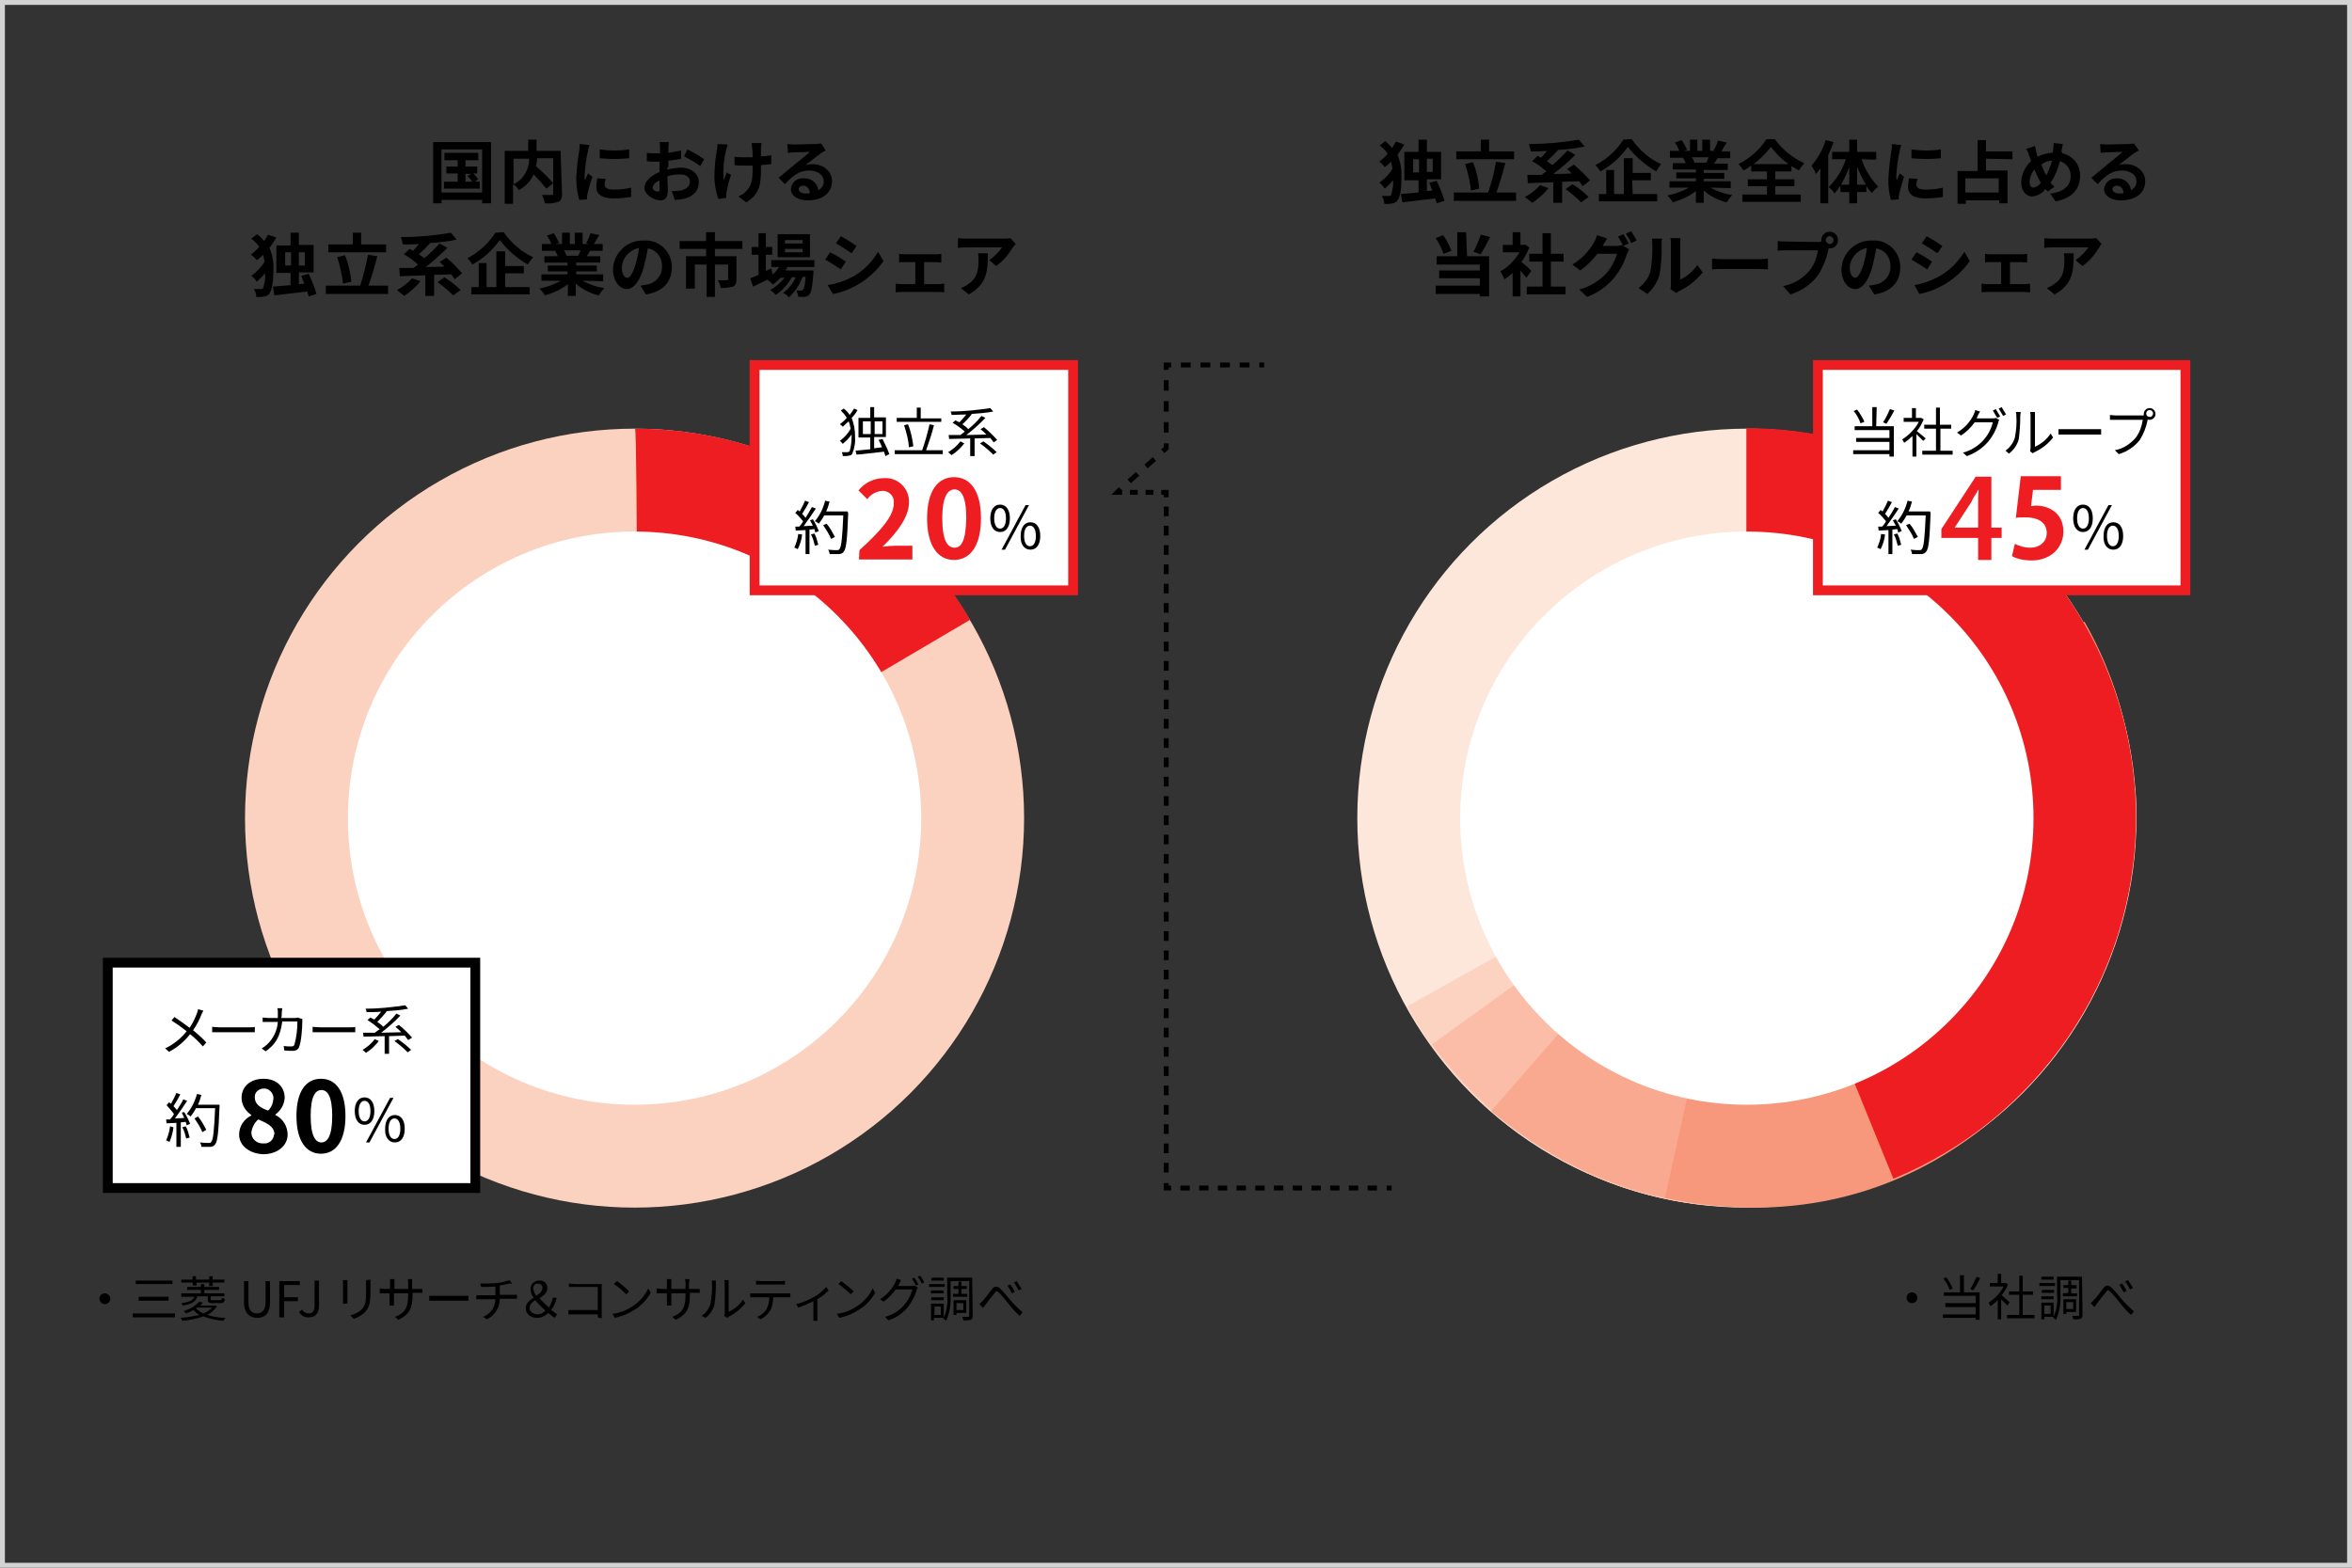 <?xml version="1.0" encoding="utf-8"?>
<!-- Generator: Adobe Illustrator 26.0.3, SVG Export Plug-In . SVG Version: 6.00 Build 0)  -->
<svg version="1.1" id="レイヤー_1" xmlns="http://www.w3.org/2000/svg" xmlns:xlink="http://www.w3.org/1999/xlink" x="0px"
	 y="0px" width="480px" height="320px" viewBox="0 0 480 320" style="enable-background:new 0 0 480 320;" xml:space="preserve">
<rect x="0" y="0" width="480" height="320" fill="#333333" stroke="none"/>
<style type="text/css">
	.st0{fill:#D3D3D3;}
	.st1{fill:#FDE7DB;}
	.st2{fill:#FBD2BF;}
	.st3{fill:#ED1D21;}
	.st4{fill:#FFFFFF;}
	.st5{fill:#FFFFFF;stroke:#ED1D21;stroke-width:2;stroke-miterlimit:10;}
	.st6{fill:#FFFFFF;stroke:#000000;stroke-width:2;stroke-miterlimit:10;}
	.st7{fill:#FCD3C1;}
	.st8{fill:#FBBDA7;}
	.st9{fill:#F7A88E;}
	.st10{fill:#F8A98F;}
	.st11{fill:#F7977B;}
	.st12{fill:none;stroke:#000000;stroke-miterlimit:10;}
	.st13{fill:none;stroke:#000000;stroke-miterlimit:10;stroke-dasharray:2,2;}
	.st14{fill:none;stroke:#000000;stroke-miterlimit:10;stroke-dasharray:2.14,2.14;}
	.st15{fill:none;stroke:#000000;stroke-miterlimit:10;stroke-dasharray:2.29,2.29;}
	.st16{fill:none;stroke:#000000;stroke-miterlimit:10;stroke-dasharray:1.6,1.6;}
	.st17{fill:none;stroke:#000000;stroke-miterlimit:10;stroke-dasharray:1.97,1.97;}
	.st18{fill:none;stroke:#000000;stroke-miterlimit:10;stroke-dasharray:1.91,1.91;}
</style>
<path class="st0" d="M479,1v318H1V1H479 M480,0H0v320h480V0z"/>
<circle class="st1" cx="356.5" cy="167" r="79.5"/>
<circle class="st2" cx="129.5" cy="167" r="79.5"/>
<path class="st3" d="M198,126.5c-14.3-24.2-40.3-39-68.4-39c0.5,0,0.5,79,0.5,79L198,126.5z"/>
<circle class="st4" cx="129.5" cy="167" r="58.5"/>
<rect x="154" y="74.5" class="st5" width="65" height="46"/>
<path d="M175,83.7c-0.3,0.6-0.7,1.1-1.2,1.6c0.5,1.2,0.7,2.5,0.7,3.7c0.1,1.3-0.1,2.5-0.6,3.7c-0.2,0.2-0.4,0.3-0.6,0.3
	c-0.4,0.1-0.9,0.1-1.3,0.1c0-0.3-0.1-0.5-0.2-0.8c0.4,0,0.8,0,1.2,0c0.1,0,0.3-0.1,0.4-0.2c0.3-1,0.4-2.1,0.4-3.1v-0.3
	c-0.5,0.7-1.1,1.3-1.8,1.9c-0.2-0.2-0.3-0.4-0.6-0.6c0.9-0.7,1.7-1.5,2.2-2.5c-0.1-0.5-0.2-1-0.4-1.5c-0.4,0.4-0.8,0.7-1.2,1.1
	c-0.2-0.2-0.4-0.4-0.6-0.5c0.5-0.4,1-0.8,1.4-1.3c-0.3-0.6-0.8-1.1-1.2-1.5l0.6-0.4c0.5,0.4,0.9,0.8,1.2,1.3
	c0.3-0.4,0.6-0.8,0.9-1.3L175,83.7z M180.7,93.1c-0.1-0.3-0.2-0.6-0.3-0.9c-2,0.2-4.1,0.5-5.6,0.6l-0.2-0.8l3-0.3v-2.4h-2.4v-4h2.4
	v-2.2h0.8v2.1h2.4v4h-2.4v2.3l1.6-0.2c-0.2-0.5-0.4-1-0.7-1.5l0.8-0.2c0.5,1,1,2,1.4,3.1L180.7,93.1z M177.7,88.6V86h-1.6v2.6H177.7
	z M178.5,86v2.6h1.6V86H178.5z"/>
<path d="M192.4,91.9v0.8h-9.8v-0.8h5.6c0.6-1.7,1.1-3.5,1.5-5.3l0.9,0.2c-0.4,1.7-1,3.4-1.6,5.1L192.4,91.9L192.4,91.9z M192.1,86.1
	H183v-0.8h4.1v-2.1h0.8v2.2h4.2V86.1z M185.5,91.3c-0.1-1.5-0.5-3-1-4.5l0.8-0.2c0.6,1.4,0.9,3,1.1,4.5L185.5,91.3z"/>
<path d="M196.8,90.5c-0.7,0.9-1.6,1.8-2.6,2.4c-0.2-0.2-0.5-0.4-0.7-0.6c1-0.6,1.8-1.3,2.5-2.2L196.8,90.5z M202.8,90.3
	c-0.2-0.3-0.5-0.6-0.7-0.9l-3.2,0.1v3.6H198v-3.6l-4.3,0.1l-0.1-0.8h2.4c0.3-0.2,0.6-0.5,0.9-0.7c-0.8-0.7-1.6-1.3-2.5-1.8l0.6-0.5
	c0.2,0.1,0.5,0.3,0.8,0.4c0.5-0.5,1-1.1,1.4-1.6c-1,0-2.1,0.1-3,0.1c0-0.2-0.1-0.5-0.2-0.7c2.7,0,5.4-0.3,8.1-0.7l0.6,0.7
	c-1.5,0.3-3,0.4-4.5,0.5l0.1,0.1c-0.6,0.7-1.2,1.4-1.9,2c0.4,0.3,0.9,0.6,1.2,1c1-0.8,1.9-1.7,2.7-2.7l0.8,0.4
	c-1.2,1.3-2.5,2.4-3.9,3.5l4.1-0.1c-0.4-0.4-0.8-0.8-1.2-1.1l0.7-0.4c1,0.8,1.9,1.7,2.7,2.6L202.8,90.3z M200.7,90.1
	c1,0.7,1.9,1.4,2.7,2.2l-0.7,0.5c-0.8-0.8-1.7-1.6-2.7-2.3L200.7,90.1z"/>
<path d="M163.7,109.1c-0.1,1-0.4,2-0.9,3c-0.2-0.1-0.5-0.3-0.7-0.3c0.4-0.9,0.7-1.8,0.8-2.8L163.7,109.1z M165.9,106
	c0.5,0.8,0.9,1.6,1.2,2.4l-0.7,0.3c-0.1-0.2-0.1-0.5-0.2-0.7l-1,0.1v5h-0.8v-4.9l-2,0.1l-0.1-0.8h0.8c0.3-0.3,0.6-0.7,0.8-1.1
	c-0.5-0.6-1-1.2-1.6-1.7l0.5-0.6l0.4,0.3c0.4-0.7,0.8-1.5,1.1-2.2l0.8,0.3c-0.4,0.8-0.9,1.6-1.4,2.4c0.3,0.3,0.5,0.5,0.7,0.8
	c0.5-0.8,0.9-1.5,1.3-2.2l0.8,0.3c-0.8,1.2-1.6,2.4-2.5,3.6l1.9-0.1c-0.2-0.4-0.4-0.7-0.6-1.1L165.9,106z M166.2,108.9
	c0.4,0.7,0.6,1.5,0.8,2.3l-0.7,0.2c-0.2-0.8-0.4-1.6-0.8-2.3L166.2,108.9z M173.1,104.8c-0.2,5.4-0.4,7.2-0.9,7.8
	c-0.2,0.3-0.6,0.5-1,0.5c-0.6,0-1.2,0-1.9,0c0-0.3-0.1-0.6-0.3-0.9c0.8,0.1,1.5,0.1,1.8,0.1c0.2,0,0.4,0,0.5-0.2
	c0.4-0.4,0.6-2.2,0.8-6.9h-3.9c-0.3,0.6-0.7,1.2-1.1,1.7c-0.2-0.2-0.5-0.4-0.8-0.5c1-1.2,1.7-2.6,2.1-4.2l0.9,0.2
	c-0.2,0.7-0.4,1.4-0.7,2h4.4L173.1,104.8L173.1,104.8z M169.6,110c-0.4-1-1-1.9-1.6-2.8l0.7-0.3c0.7,0.8,1.2,1.8,1.7,2.7L169.6,110z
	"/>
<path class="st3" d="M175.4,112.3c4.4-4,7-7,7-9.5c0.2-1.3-0.7-2.4-2-2.6c-0.1,0-0.3,0-0.4,0c-1.2,0.1-2.3,0.7-3,1.7l-1.8-1.8
	c1.3-1.6,3.2-2.5,5.2-2.5c2.6-0.2,4.9,1.8,5.1,4.4c0,0.2,0,0.4,0,0.6c0,2.9-2.4,6.1-5.4,9c0.8-0.1,1.9-0.2,2.6-0.2h3.5v2.8h-10.9
	L175.4,112.3L175.4,112.3z"/>
<path class="st3" d="M189.2,105.8c0-5.6,2.2-8.4,5.5-8.4s5.5,2.8,5.5,8.4s-2.2,8.5-5.5,8.5S189.2,111.4,189.2,105.8z M197.2,105.8
	c0-4.6-1.1-5.9-2.4-5.9s-2.5,1.3-2.5,5.9s1.1,6,2.5,6S197.1,110.4,197.2,105.8L197.2,105.8z"/>
<path d="M202.1,105.8c0-1.8,0.8-2.8,2-2.8s2,1,2,2.8s-0.8,2.8-2,2.8S202.1,107.6,202.1,105.8z M205.3,105.8c0-1.4-0.5-2.1-1.2-2.1
	s-1.2,0.7-1.2,2.1s0.5,2.1,1.2,2.1S205.3,107.2,205.3,105.8z M209.3,103.1h0.7l-4.9,9.1h-0.7L209.3,103.1z M208.3,109.4
	c0-1.8,0.8-2.8,2-2.8s2,1,2,2.8s-0.8,2.8-2,2.8S208.2,111.2,208.3,109.4L208.3,109.4z M211.4,109.4c0-1.4-0.5-2.1-1.2-2.1
	s-1.2,0.7-1.2,2.1s0.5,2.1,1.2,2.1S211.4,110.8,211.4,109.4L211.4,109.4z"/>
<rect x="22" y="196.5" class="st6" width="75" height="46"/>
<path d="M41.5,206.3c-0.1,0.2-0.3,0.6-0.4,0.8c-0.4,1.1-1,2.2-1.7,3.2c1,0.8,1.9,1.6,2.7,2.5l-0.7,0.8c-0.8-0.9-1.7-1.8-2.6-2.5
	c-1.2,1.5-2.6,2.7-4.3,3.6l-0.8-0.7c1.7-0.8,3.2-2,4.4-3.5c-1-0.8-2-1.5-3.1-2.2l0.6-0.7c0.9,0.6,2.2,1.5,3.1,2.2
	c0.6-0.9,1.1-1.9,1.5-3c0.1-0.3,0.2-0.5,0.2-0.8L41.5,206.3z"/>
<path d="M43.3,209.6c0.3,0,0.9,0.1,1.5,0.1h6c0.5,0,1,0,1.2-0.1v1.1c-0.2,0-0.7,0-1.2,0h-6c-0.6,0-1.2,0-1.5,0V209.6z"/>
<path d="M61.7,208c0,0.2,0,0.4,0,0.5c0,1.1-0.2,4.3-0.7,5.3c-0.2,0.5-0.7,0.7-1.2,0.7c-0.6,0-1.2,0-1.8-0.1l-0.1-0.9
	c0.5,0.1,1.1,0.1,1.6,0.1c0.3,0,0.5-0.1,0.6-0.4c0.4-1.5,0.6-3.1,0.6-4.7h-3.1c-0.4,3.2-1.5,4.8-3.4,6.1l-0.8-0.6
	c0.4-0.2,0.8-0.5,1.1-0.8c1.3-1.2,2.1-2.9,2.2-4.6h-1.8c-0.4,0-0.9,0-1.3,0v-0.9c0.4,0,0.8,0.1,1.2,0.1h1.9c0-0.4,0-0.7,0-1.1
	c0-0.3,0-0.6-0.1-0.9h1c0,0.2-0.1,0.6-0.1,0.9s0,0.8-0.1,1.1H60c0.2,0,0.5,0,0.7-0.1L61.7,208z"/>
<path d="M63.8,209.6c0.3,0,0.9,0.1,1.5,0.1h6c0.6,0,0.9,0,1.2-0.1v1.1c-0.2,0-0.7,0-1.2,0h-6c-0.6,0-1.2,0-1.5,0L63.8,209.6z"/>
<path d="M77.3,212.5c-0.7,0.9-1.6,1.8-2.6,2.4c-0.2-0.2-0.5-0.4-0.7-0.6c1-0.6,1.8-1.3,2.5-2.2L77.3,212.5z M83.3,212.3
	c-0.2-0.3-0.5-0.6-0.7-0.9l-3.2,0.1v3.6h-0.9v-3.6l-4.3,0.1l-0.1-0.8h2.4c0.3-0.2,0.6-0.5,1-0.7c-0.8-0.7-1.6-1.3-2.5-1.9l0.6-0.5
	c0.2,0.1,0.5,0.3,0.8,0.4c0.5-0.5,1-1.1,1.4-1.6c-1,0.1-2.1,0.1-3,0.1c0-0.3-0.1-0.5-0.2-0.7c2.7,0,5.4-0.3,8.1-0.7l0.6,0.7
	c-1.5,0.3-3,0.4-4.5,0.5l0.1,0.1c-0.6,0.7-1.2,1.4-1.9,2.1c0.4,0.3,0.9,0.6,1.2,1c1-0.8,1.9-1.7,2.7-2.7l0.8,0.4
	c-1.2,1.3-2.5,2.4-3.9,3.5l4.1-0.1c-0.4-0.4-0.8-0.8-1.2-1.1l0.7-0.4c1,0.8,1.9,1.7,2.7,2.6L83.3,212.3z M81.2,212.1
	c1,0.7,1.9,1.4,2.7,2.2l-0.7,0.5c-0.8-0.8-1.7-1.6-2.7-2.3L81.2,212.1z"/>
<path d="M35.4,230.1c-0.1,1-0.4,2-0.8,3c-0.2-0.1-0.5-0.3-0.7-0.3c0.4-0.9,0.7-1.9,0.8-2.9L35.4,230.1z M37.6,227
	c0.5,0.8,0.9,1.6,1.2,2.4l-0.7,0.3c-0.1-0.2-0.1-0.5-0.2-0.7l-1,0.1v5H36v-4.9l-2,0.1l-0.1-0.8h0.8c0.3-0.3,0.6-0.7,0.8-1.1
	c-0.4-0.6-1-1.2-1.5-1.8l0.5-0.6l0.4,0.3c0.4-0.7,0.8-1.5,1.1-2.2l0.8,0.3c-0.4,0.8-0.9,1.6-1.4,2.4c0.3,0.3,0.5,0.5,0.7,0.8
	c0.5-0.8,1-1.5,1.3-2.2l0.8,0.3c-0.8,1.2-1.6,2.4-2.5,3.6l1.9-0.1c-0.2-0.4-0.3-0.7-0.5-1.1L37.6,227z M37.9,229.9
	c0.4,0.7,0.6,1.5,0.8,2.3l-0.7,0.2c-0.2-0.8-0.4-1.6-0.8-2.3L37.9,229.9z M44.8,225.8c-0.2,5.4-0.4,7.2-0.9,7.8
	c-0.2,0.3-0.6,0.5-1,0.5c-0.6,0-1.2,0-1.8,0c0-0.3-0.1-0.6-0.3-0.9c0.8,0.1,1.5,0.1,1.8,0.1c0.2,0,0.4,0,0.5-0.2
	c0.4-0.4,0.6-2.2,0.8-6.9H40c-0.3,0.6-0.7,1.2-1.1,1.7c-0.2-0.2-0.5-0.4-0.8-0.5c1-1.2,1.7-2.6,2.1-4.1l0.9,0.2
	c-0.2,0.7-0.4,1.4-0.7,2h4.4L44.8,225.8L44.8,225.8z M41.3,231.1c-0.4-1-1-1.9-1.6-2.8l0.7-0.4c0.7,0.8,1.2,1.8,1.7,2.7L41.3,231.1z
	"/>
<path d="M48.8,231.6c0-1.7,1-3.2,2.5-3.9v-0.1c-1.2-0.8-2-2.1-2-3.5c0-2.4,1.9-3.9,4.5-3.9s4.3,1.6,4.3,3.9
	c-0.1,1.4-0.8,2.6-1.9,3.4v0.1c1.5,0.7,2.5,2.3,2.5,4c0,2.2-2,4-5,4C51,235.5,48.8,233.9,48.8,231.6z M56,231.5c0-1.5-1.4-2.2-3.3-3
	c-0.8,0.7-1.3,1.7-1.4,2.7c0,1.3,1.1,2.2,2.3,2.2c0.1,0,0.1,0,0.2,0c1.1,0.1,2-0.7,2.1-1.7C56,231.6,56,231.5,56,231.5L56,231.5z
	 M55.8,224.3c0.1-1-0.7-2-1.7-2.1c-0.1,0-0.2,0-0.3,0c-0.9,0-1.8,0.7-1.8,1.6c0,0.1,0,0.1,0,0.2c0,1.4,1.1,2.1,2.7,2.7
	C55.4,226.1,55.7,225.2,55.8,224.3L55.8,224.3z"/>
<path d="M60.5,227.8c0-5.1,2-7.6,5-7.6s5,2.5,5,7.6s-2,7.7-5,7.7S60.5,232.9,60.5,227.8z M67.8,227.8c0-4.1-1-5.3-2.2-5.3
	s-2.2,1.2-2.2,5.3s1,5.4,2.2,5.4S67.8,231.9,67.8,227.8z"/>
<path d="M72.4,226.8c0-1.8,0.8-2.8,2-2.8s2,1,2,2.8s-0.8,2.8-2,2.8S72.4,228.6,72.4,226.8z M75.6,226.8c0-1.4-0.5-2.1-1.2-2.1
	s-1.2,0.7-1.2,2.1s0.5,2.1,1.2,2.1S75.6,228.2,75.6,226.8z M79.6,224.1h0.7l-4.9,9.1h-0.7L79.6,224.1z M78.6,230.4
	c0-1.8,0.8-2.8,2-2.8s2,1,2,2.8s-0.8,2.8-2,2.8S78.5,232.2,78.6,230.4L78.6,230.4z M81.7,230.4c0-1.4-0.5-2.1-1.2-2.1
	s-1.2,0.7-1.2,2.1s0.5,2.1,1.2,2.1S81.7,231.8,81.7,230.4L81.7,230.4z"/>
<path d="M100.2,29v12.5h-1.8v-0.7h-8.3v0.7h-1.7V29H100.2z M98.4,39.3v-8.8h-8.3v8.8H98.4z M97.9,37.1v1.4h-7.3v-1.4h2.8v-1.7h-2.3
	V34h2.3v-1.3h-2.7v-1.5h6.9v1.5H95V34h2.4v1.4h-0.8c0.4,0.4,0.7,0.8,1,1.2L96.9,37L97.9,37.1L97.9,37.1z M95,37.1h1.4
	c-0.3-0.4-0.6-0.8-1-1.2l0.8-0.4H95V37.1z"/>
<path d="M114.7,39.6c0,0.9-0.2,1.4-0.8,1.6c-0.9,0.3-1.8,0.4-2.7,0.3c-0.1-0.6-0.3-1.1-0.6-1.7c0.8,0,1.8,0,2,0s0.3-0.1,0.3-0.3
	v-7.2h-3.3c0,0.5-0.1,1.1-0.2,1.6c1.2,1.1,2.4,2.2,3.5,3.5l-1.4,1.1c-0.8-1-1.7-2-2.6-2.9c-0.6,1.4-1.7,2.5-3,3.2
	c-0.3-0.5-0.7-0.9-1.2-1.2v4H103V30.8h4.8v-2.3h1.7v2.3h4.9L114.7,39.6L114.7,39.6z M104.8,37.6c2-0.9,3.2-3,3.2-5.2h-3.2V37.6z"/>
<path d="M120.3,29.6c-0.1,0.3-0.3,1-0.3,1.2c-0.4,1.7-0.6,3.4-0.7,5.1c0,0.3,0,0.6,0.1,0.9c0.2-0.5,0.4-1,0.6-1.4l0.9,0.7
	c-0.4,1.1-0.7,2.2-1,3.4c0,0.2-0.1,0.4-0.1,0.6c0,0.2,0,0.4,0,0.6l-1.6,0.1c-0.4-1.5-0.6-3-0.6-4.5c0.1-1.8,0.3-3.7,0.6-5.5
	c0.1-0.4,0.1-0.9,0.1-1.4L120.3,29.6z M123.6,36.5c-0.1,0.4-0.2,0.8-0.2,1.2c0,0.6,0.5,1,1.9,1c1.2,0,2.3-0.1,3.5-0.4v1.9
	c-1.2,0.2-2.4,0.3-3.6,0.3c-2.4,0-3.5-0.9-3.5-2.3c0-0.6,0.1-1.2,0.2-1.8L123.6,36.5z M128.4,30.5v1.8c-2,0.2-4,0.2-6,0v-1.8
	C124.4,30.8,126.4,30.8,128.4,30.5L128.4,30.5z"/>
<path d="M136.1,34.6c0.9-0.2,1.8-0.3,2.7-0.4c2.1,0,3.8,1.1,3.8,3c0,1.6-0.9,2.9-3.1,3.4c-0.6,0.1-1.2,0.2-1.8,0.2l-0.6-1.8
	c0.6,0,1.1,0,1.7-0.1c1.1-0.2,2-0.8,2-1.8s-0.8-1.5-2-1.5c-0.9,0-1.8,0.1-2.6,0.4c0,1.1,0.1,2.2,0.1,2.7c0,1.7-0.6,2.2-1.5,2.2
	c-1.4,0-3.3-1.2-3.3-2.6c0-1.2,1.4-2.5,3.1-3.2c0-0.3,0-0.6,0-1V33h-0.7c-0.6,0-1.3,0-1.9-0.1v-1.7c0.6,0.1,1.3,0.1,1.9,0.1h0.8
	c0-0.5,0-0.9,0-1.1c0-0.4,0-0.8-0.1-1.2h1.9c0,0.2-0.1,0.9-0.1,1.2s0,0.6,0,1c0.9-0.1,1.7-0.3,2.6-0.5v1.7c-0.9,0.2-1.8,0.3-2.6,0.4
	c0,0.4,0,0.8,0,1.2L136.1,34.6L136.1,34.6z M134.6,38.5c0-0.3,0-1,0-1.7c-0.9,0.4-1.4,1-1.4,1.5s0.6,0.8,1,0.8S134.6,39,134.6,38.5z
	 M140.3,30.5c1.2,0.6,2.3,1.2,3.4,2l-0.8,1.4c-1-0.8-2.2-1.4-3.3-2L140.3,30.5z"/>
<path d="M148.5,29.5c-0.1,0.4-0.2,0.7-0.3,1.1c-0.5,2-0.7,4.1-0.5,6.2c0.2-0.4,0.4-1.1,0.6-1.6l0.9,0.5c-0.4,1.1-0.7,2.2-0.9,3.4
	c-0.1,0.2-0.1,0.4-0.1,0.7c0,0.1,0,0.4,0,0.6l-1.6,0.2c-0.5-1.5-0.8-3-0.8-4.5c0-1.9,0.2-3.7,0.5-5.5c0.1-0.4,0.1-0.8,0.1-1.2
	L148.5,29.5z M157.4,33.5c-0.6,0.1-1.3,0.1-2.1,0.2v0.6c0,3.3-0.2,5.3-3,7l-1.6-1.2c0.6-0.3,1.2-0.6,1.6-1.1
	c1.1-1.1,1.3-2.3,1.3-4.7v-0.5H152c-0.6,0-1.5,0-2.1-0.1V32c0.7,0.1,1.4,0.1,2.1,0.1h1.6c0-0.8,0-1.5-0.1-1.9c0-0.3-0.1-0.7-0.1-1h2
	c0,0.3-0.1,0.6-0.1,0.9s0,1,0,1.8c0.7,0,1.4-0.1,2.1-0.2V33.5z"/>
<path d="M168.5,30.7c-0.3,0.2-0.7,0.4-1,0.6c-0.7,0.5-2.2,1.7-3.1,2.4c0.4-0.1,0.9-0.2,1.3-0.2c2.4,0,4.1,1.5,4.1,3.5
	c0,2.2-1.7,3.9-5,3.9c-1.9,0-3.4-0.9-3.4-2.3c0.1-1.3,1.2-2.3,2.5-2.2c0,0,0,0,0.1,0c1.5-0.1,2.8,0.9,3,2.4c0.7-0.3,1.2-1.1,1.1-1.9
	c0-1.2-1.3-2.1-2.9-2.1c-2.1,0-3.5,1.1-5,2.8l-1.3-1.3c1-0.8,2.6-2.2,3.5-2.9s2.2-1.8,2.9-2.4c-0.7,0-2.6,0.1-3.4,0.1
	c-0.4,0-0.8,0.1-1.1,0.1l-0.1-1.8c0.4,0,0.9,0.1,1.3,0.1c0.7,0,3.7-0.1,4.5-0.1c0.4,0,0.7-0.1,1.1-0.1L168.5,30.7z M165.3,39.4
	c-0.1-0.9-0.6-1.5-1.4-1.5c-0.5,0-0.9,0.3-0.9,0.7c0,0.5,0.6,0.9,1.4,0.9C164.8,39.5,165.1,39.5,165.3,39.4z"/>
<path d="M56.4,48.5c-0.4,0.7-0.9,1.4-1.4,2.1c0.6,1.4,0.9,3,0.8,4.6c0,1.9-0.2,3.8-0.8,4.7c-0.2,0.3-0.5,0.5-0.9,0.6
	c-0.6,0.1-1.2,0.2-1.8,0.1c0-0.6-0.2-1.1-0.5-1.6c0.5,0,1,0,1.5,0c0.2,0,0.3-0.1,0.4-0.2c0.3-1,0.5-2,0.4-3
	c-0.5,0.6-1.1,1.2-1.7,1.7c-0.3-0.5-0.7-0.9-1.1-1.2c1.1-0.8,2-1.7,2.7-2.9c-0.1-0.5-0.2-0.9-0.3-1.4c-0.4,0.4-0.8,0.8-1.3,1.1
	c-0.3-0.4-0.7-0.8-1.2-1.1c0.6-0.5,1.2-1,1.7-1.6c-0.4-0.7-1-1.2-1.6-1.7l1.2-0.9c0.5,0.4,1,0.9,1.4,1.4c0.3-0.5,0.6-0.9,0.8-1.3
	L56.4,48.5z M63,60.5c-0.1-0.3-0.2-0.7-0.3-1L56,60.3l-0.3-1.8c1-0.1,2.2-0.2,3.6-0.3v-2.5h-2.9v-5.6h2.9v-2.6H61V50h3v5.6h-3V58
	l1.1-0.1c-0.2-0.5-0.4-1.1-0.6-1.6l1.5-0.4c0.6,1.3,1.2,2.7,1.6,4.1L63,60.5z M59.4,54.2v-2.7h-1.2v2.7H59.4z M61,51.5v2.7h1.2v-2.7
	H61z"/>
<path d="M79.2,58.3V60H66.5v-1.7h7c0.7-2.1,1.2-4.2,1.6-6.3l1.9,0.3c-0.5,2-1.1,4-1.8,6H79.2z M78.8,51.5H67v-1.6h5v-2.4h1.7v2.4
	h5.1L78.8,51.5z M70,57.9c-0.2-1.8-0.6-3.7-1.2-5.4l1.6-0.4c0.7,1.7,1.1,3.5,1.3,5.4L70,57.9z"/>
<path d="M85.8,57.4c-0.9,1.2-2.1,2.2-3.3,3c-0.5-0.4-1-0.8-1.5-1.2c1.2-0.6,2.2-1.4,3.1-2.4L85.8,57.4z M92.8,57
	c-0.2-0.3-0.5-0.7-0.7-1l-3.5,0.1v4.3h-1.8v-4.2c-2,0.1-3.8,0.1-5.2,0.2l-0.1-1.7h2.9c0.3-0.2,0.6-0.5,0.9-0.7
	c-0.9-0.8-1.8-1.5-2.9-2.1l1.2-1.1l0.7,0.4c0.4-0.4,0.8-0.9,1.2-1.4c-1.1,0.1-2.2,0.1-3.3,0.1c-0.1-0.5-0.2-1-0.4-1.5
	c3.4,0,6.8-0.3,10.2-0.9l1.2,1.4c-1.8,0.4-3.6,0.6-5.4,0.7l0,0c-0.7,0.8-1.5,1.6-2.3,2.3c0.4,0.3,0.8,0.6,1.1,0.8
	c1.1-0.9,2.1-1.9,3.1-3l1.6,0.9c-1.4,1.4-2.9,2.7-4.4,3.9c1.2,0,2.5,0,3.8-0.1c-0.3-0.3-0.7-0.7-1-0.9l1.4-0.9
	c1.2,1,2.3,2.1,3.2,3.2L92.8,57z M90.7,56.6c1.2,0.8,2.3,1.6,3.3,2.6l-1.5,1.1c-1-1-2.1-1.9-3.2-2.7L90.7,56.6z"/>
<path d="M102.8,47.4c1.5,2.2,3.6,4,6,5.1c-0.4,0.5-0.8,1-1.1,1.5c-2.2-1.3-4.2-3-5.7-5c-1.5,2.1-3.4,3.8-5.6,5
	c-0.3-0.5-0.6-0.9-1-1.3c2.3-1.2,4.3-3,5.7-5.2L102.8,47.4L102.8,47.4z M103.1,58.6h5v1.5H96.2v-1.5h1.5v-4.9h1.6v4.9h2v-7.3h1.8v3
	h3.8v1.5h-3.8V58.6L103.1,58.6z"/>
<path d="M118.9,57.3c1.4,0.8,2.9,1.3,4.4,1.5c-0.4,0.5-0.8,1-1.1,1.5c-1.7-0.4-3.3-1.2-4.7-2.4v2.5h-1.6V58c-1.4,1.1-3,1.8-4.7,2.3
	c-0.3-0.5-0.7-1-1.1-1.4c1.6-0.3,3.1-0.9,4.4-1.6h-4V56h5.3v-0.6h-4v-1.2h4v-0.6h-4.7v-1.3h2.7c-0.1-0.4-0.3-0.7-0.5-1.1h0.2h-2.9
	v-1.4h1.9c-0.2-0.6-0.5-1.2-0.9-1.7l1.4-0.5c0.4,0.6,0.8,1.3,1.1,2l-0.7,0.2h1.3v-2.3h1.6v2.3h1v-2.3h1.6v2.3h1.2l-0.5-0.2
	c0.4-0.6,0.7-1.3,0.9-2l1.8,0.4c-0.4,0.6-0.8,1.3-1.1,1.8h1.8v1.4h-2.6c-0.2,0.4-0.4,0.8-0.7,1.1h2.8v1.3h-4.9v0.6h4.2v1.2h-4.2V56
	h5.5v1.4L118.9,57.3L118.9,57.3z M115.1,51.1c0.2,0.3,0.4,0.7,0.5,1.1h-0.2h2.6c0.2-0.3,0.3-0.7,0.5-1.1H115.1z"/>
<path d="M130.7,58.3c0.5-0.1,0.9-0.1,1.3-0.2c1.8-0.3,3.2-1.9,3.1-3.7c0.1-1.8-1.1-3.4-2.9-3.7c-0.2,1.3-0.5,2.5-0.8,3.8
	c-0.8,2.8-2,4.5-3.5,4.5s-2.8-1.7-2.8-4c0.1-3.4,3-6.1,6.4-5.9c2.9-0.2,5.4,2.1,5.6,5c0,0.2,0,0.3,0,0.5c0,2.9-1.8,5-5.3,5.5
	L130.7,58.3z M129.7,54c0.3-1.1,0.6-2.2,0.7-3.4c-1.9,0.4-3.4,2-3.5,4c0,1.4,0.6,2.1,1.1,2.1C128.5,56.8,129.1,55.9,129.7,54z"/>
<path d="M145.9,50.8v1.5h4.4V57c0,0.8-0.2,1.3-0.7,1.5c-0.8,0.2-1.6,0.3-2.5,0.3c-0.1-0.6-0.3-1.1-0.6-1.6c0.7,0,1.5,0,1.8,0
	s0.3-0.1,0.3-0.2v-3h-2.7v6.6h-1.7V54h-2.4v4.9H140v-6.6h4.1v-1.5h-5.4v-1.6h5.4v-1.8h1.8v1.8h5.6v1.6L145.9,50.8L145.9,50.8z"/>
<path d="M160.7,54.5c-0.1,0.2-0.2,0.5-0.4,0.7h5.7c0,0,0,0.4,0,0.6c-0.2,2.7-0.4,3.8-0.8,4.3c-0.2,0.3-0.6,0.4-0.9,0.5
	c-0.5,0-0.9,0-1.4,0c0-0.5-0.2-0.9-0.4-1.3c0.4,0,0.8,0,1,0s0.3,0,0.4-0.2c0.2-0.2,0.4-0.9,0.5-2.6h-0.6c-0.6,1.6-1.5,3-2.8,4.2
	c-0.3-0.4-0.7-0.7-1.2-0.9c1.1-0.8,2-1.9,2.6-3.2h-0.8c-0.8,1.4-1.9,2.7-3.3,3.6c-0.3-0.4-0.7-0.7-1.1-1c1.1-0.6,2.1-1.5,2.9-2.5
	h-0.8c-0.5,0.5-1,1-1.6,1.4c-0.3-0.4-0.7-0.7-1.1-1l-2.9,1.4l-0.6-1.7c0.5-0.2,1.1-0.4,1.7-0.7V52h-1.4v-1.6h1.4v-2.8h1.5v2.8h1.3
	V52h-1.3v3.3l1.1-0.5l0.3,1.2c0.5-0.4,0.9-0.9,1.3-1.5h-1.6v-1.4h8.8v1.4H160.7L160.7,54.5z M165.3,52.5h-6.6v-4.7h6.6V52.5z
	 M163.8,49h-3.6v0.7h3.6V49z M163.8,50.8h-3.6v0.7h3.6V50.8z"/>
<path d="M172.6,53.4l-1,1.6c-1-0.7-2.1-1.4-3.2-2l1-1.5C170.5,52,171.6,52.7,172.6,53.4z M173.8,56.6c2.3-1.2,4.1-3,5.4-5.2l1.1,1.9
	c-1.5,2.1-3.4,3.8-5.6,5c-1.5,0.8-3,1.4-4.7,1.7l-1.1-1.8C170.7,57.9,172.3,57.4,173.8,56.6z M174.8,50.2l-1,1.5
	c-0.8-0.5-2.2-1.5-3.2-2l1-1.5C172.5,48.7,174.1,49.7,174.8,50.2L174.8,50.2z"/>
<path d="M191.6,58c0.4,0,0.8-0.1,1.1-0.1v1.8c-0.4-0.1-0.7-0.1-1.1-0.1h-7.7c-0.4,0-0.8,0-1.1,0.1v-1.8c0.4,0,0.8,0.1,1.1,0.1h2.9
	v-4.5h-2.2c-0.3,0-0.8,0-1.1,0.1v-1.8c0.4,0.1,0.7,0.1,1.1,0.1h6.4c0.4,0,0.7,0,1.1-0.1v1.8c-0.4,0-0.8-0.1-1.1-0.1h-2.4V58H191.6z"
	/>
<path d="M207.3,49.8c-0.2,0.2-0.4,0.5-0.6,0.7c-0.9,1.5-2,2.8-3.4,3.8l-1.4-1.2c1-0.7,1.9-1.6,2.6-2.6h-7.3c-0.6,0-1,0-1.7,0.1v-2
	c0.6,0.1,1.1,0.1,1.7,0.1h7.6c0.5,0,1,0,1.4-0.1L207.3,49.8z M201.6,51.7c0,3.5-0.1,6.3-3.9,8.4l-1.6-1.3c0.5-0.2,1-0.4,1.5-0.8
	c1.8-1.2,2.1-2.7,2.1-5c0-0.4,0-0.8-0.1-1.3H201.6L201.6,51.7z"/>
<path d="M286.6,29.5c-0.4,0.7-0.9,1.4-1.4,2.1c0.6,1.4,0.9,3,0.8,4.6c0,1.9-0.1,3.8-0.8,4.7c-0.2,0.3-0.5,0.5-0.9,0.6
	c-0.6,0.1-1.2,0.2-1.8,0.1c0-0.6-0.2-1.1-0.5-1.6c0.5,0,1,0,1.5,0c0.2,0,0.3-0.1,0.4-0.2c0.3-1,0.5-2,0.4-3
	c-0.5,0.6-1.1,1.2-1.7,1.7c-0.3-0.5-0.7-0.9-1.1-1.2c1.1-0.8,2-1.7,2.7-2.9c-0.1-0.5-0.2-0.9-0.3-1.4c-0.4,0.4-0.8,0.8-1.3,1.1
	c-0.3-0.4-0.7-0.8-1.1-1.1c0.6-0.5,1.2-1,1.7-1.6c-0.4-0.7-1-1.2-1.6-1.7l1.1-0.9c0.5,0.4,1,0.9,1.4,1.4c0.3-0.5,0.6-0.9,0.8-1.3
	L286.6,29.5z M293.2,41.5c-0.1-0.3-0.2-0.7-0.3-1l-6.7,0.8l-0.3-1.7c1-0.1,2.2-0.2,3.6-0.3v-2.5h-2.9V31h2.9v-2.5h1.7V31h2.9v5.6
	h-2.9V39l1.1-0.1c-0.2-0.5-0.4-1.1-0.6-1.6l1.5-0.4c0.6,1.3,1.2,2.7,1.6,4.1L293.2,41.5z M289.6,35.2v-2.7h-1.2v2.7H289.6z
	 M291.2,32.4v2.7h1.2v-2.7H291.2z"/>
<path d="M309.4,39.3V41h-12.7v-1.7h7c0.7-2.1,1.3-4.2,1.6-6.3l1.9,0.3c-0.5,2-1.1,4-1.8,6H309.4z M309,32.5h-11.8v-1.6h5v-2.4h1.7
	v2.4h5.1L309,32.5L309,32.5z M300.2,38.9c-0.2-1.8-0.6-3.7-1.2-5.4l1.6-0.4c0.7,1.7,1.1,3.5,1.3,5.4L300.2,38.9z"/>
<path d="M316,38.4c-0.9,1.2-2.1,2.2-3.3,3c-0.5-0.4-1-0.8-1.5-1.2c1.2-0.6,2.2-1.4,3.1-2.4L316,38.4z M323,38
	c-0.2-0.3-0.5-0.7-0.7-1l-3.5,0.1v4.3H317v-4.2c-2,0.1-3.8,0.1-5.2,0.2l-0.1-1.7h2.9c0.3-0.2,0.6-0.5,1-0.7
	c-0.9-0.8-1.8-1.5-2.9-2.1l1.1-1.1l0.7,0.4c0.4-0.4,0.8-0.9,1.2-1.4c-1.1,0.1-2.2,0.1-3.3,0.1c-0.1-0.5-0.2-1-0.4-1.5
	c3.4,0,6.8-0.3,10.2-0.9l1.2,1.4c-1.8,0.4-3.6,0.6-5.4,0.7l0,0c-0.7,0.8-1.5,1.6-2.3,2.3c0.4,0.3,0.8,0.6,1.1,0.8
	c1.1-0.9,2.1-1.9,3.1-3l1.6,0.9c-1.4,1.4-2.9,2.7-4.5,3.9c1.2,0,2.5,0,3.8-0.1c-0.4-0.3-0.7-0.7-1-0.9l1.4-0.9
	c1.2,1,2.3,2.1,3.3,3.2L323,38z M320.9,37.6c1.2,0.7,2.3,1.6,3.3,2.6l-1.5,1.1c-1-1-2.1-1.9-3.2-2.7L320.9,37.6z"/>
<path d="M333,28.4c1.5,2.2,3.6,4,6,5.1c-0.4,0.5-0.7,1-1,1.5c-2.2-1.3-4.2-3-5.8-5c-1.5,2.1-3.4,3.8-5.6,5c-0.3-0.5-0.6-0.9-1-1.3
	c2.3-1.2,4.3-3,5.7-5.2L333,28.4L333,28.4z M333.2,39.6h5v1.5h-11.9v-1.5h1.5v-4.9h1.6v4.9h2v-7.3h1.8v3h3.7v1.5h-3.8L333.2,39.6z"
	/>
<path d="M349.1,38.3c1.4,0.8,2.9,1.3,4.4,1.5c-0.4,0.5-0.8,1-1.1,1.5c-1.7-0.4-3.3-1.2-4.7-2.4v2.5h-1.6V39c-1.4,1.1-3,1.8-4.7,2.3
	c-0.3-0.5-0.7-1-1.1-1.4c1.6-0.3,3.1-0.9,4.4-1.6h-4V37h5.4v-0.6h-4v-1.2h4v-0.6h-4.7v-1.3h2.6c-0.1-0.4-0.3-0.7-0.5-1.1h0.2h-2.9
	v-1.4h1.9c-0.2-0.6-0.5-1.2-0.9-1.7l1.4-0.5c0.4,0.6,0.8,1.3,1.1,2l-0.7,0.2h1.3v-2.3h1.5v2.3h1v-2.3h1.6v2.3h1.2l-0.5-0.1
	c0.4-0.6,0.7-1.3,0.9-2l1.8,0.4c-0.4,0.6-0.8,1.3-1.1,1.8h1.8v1.4h-2.6c-0.2,0.4-0.5,0.8-0.7,1.1h2.8v1.3h-4.9v0.6h4.2v1.2h-4.2V37
	h5.5v1.4L349.1,38.3L349.1,38.3z M345.3,32.1c0.2,0.3,0.4,0.7,0.5,1.1h-0.2h2.6c0.2-0.3,0.3-0.7,0.5-1.1H345.3z"/>
<path d="M362.3,39.7h5.2v1.5h-11.9v-1.5h5V38h-3.9v-1.4h3.9V35h-3.2v-1.2c-0.5,0.4-1,0.7-1.6,1c-0.3-0.5-0.6-0.9-1-1.3
	c2.3-1.2,4.3-2.9,5.7-5.1h1.7c1.5,2.1,3.6,3.8,6,4.9c-0.4,0.5-0.8,1-1.1,1.5c-0.5-0.3-1-0.6-1.5-0.9V35h-3.3v1.6h3.9V38h-3.9
	L362.3,39.7L362.3,39.7z M365,33.5c-1.4-1-2.6-2.2-3.6-3.5c-1,1.3-2.2,2.5-3.5,3.5H365z"/>
<path d="M374.2,29c-0.3,0.9-0.7,1.8-1.1,2.7v9.8h-1.6v-7.1c-0.3,0.4-0.6,0.8-0.9,1.1c-0.2-0.6-0.6-1.2-0.9-1.7
	c1.3-1.5,2.3-3.3,2.9-5.2L374.2,29z M379.9,32.5c0.7,2.1,1.9,4,3.4,5.6c-0.5,0.4-0.9,0.8-1.3,1.3c-0.4-0.5-0.8-0.9-1.1-1.4v1.2H379
	v2.3h-1.6v-2.3h-1.8v-1.3c-0.4,0.6-0.8,1.1-1.2,1.6c-0.3-0.5-0.7-0.9-1.2-1.3c1.6-1.6,2.8-3.5,3.5-5.7h-2.8V31h3.5v-2.5h1.6V31h3.9
	v1.6L379.9,32.5z M377.4,37.7v-3.6c-0.4,1.2-1,2.4-1.7,3.6H377.4z M380.8,37.7c-0.7-1.2-1.3-2.4-1.8-3.7v3.7H380.8z"/>
<path d="M388,29.6c-0.1,0.3-0.3,1-0.3,1.2c-0.4,1.7-0.6,3.4-0.7,5.1c0,0.3,0,0.6,0.1,0.9c0.2-0.5,0.4-1,0.6-1.4l0.9,0.7
	c-0.4,1.1-0.7,2.2-1,3.4c0,0.2-0.1,0.4-0.1,0.6c0,0.2,0,0.4,0,0.6l-1.6,0.1c-0.4-1.5-0.6-3-0.5-4.5c0.1-1.8,0.3-3.7,0.6-5.5
	c0.1-0.4,0.1-0.9,0.1-1.4L388,29.6z M391.3,36.5c-0.1,0.4-0.2,0.8-0.2,1.2c0,0.6,0.5,1,1.9,1c1.2,0,2.3-0.1,3.5-0.4v1.9
	c-1.2,0.2-2.4,0.3-3.6,0.3c-2.4,0-3.5-0.9-3.5-2.3c0-0.6,0.1-1.2,0.2-1.8L391.3,36.5z M396.1,30.5v1.8c-2,0.2-4,0.2-6,0v-1.8
	C392.2,30.8,394.2,30.8,396.1,30.5L396.1,30.5z"/>
<path d="M405.3,32.4v2.4h4.4v6.7H408v-0.6h-6.8v0.7h-1.7v-6.7h4.1v-6.3h1.7v2.3h5.4v1.6L405.3,32.4L405.3,32.4z M407.9,36.4h-6.8
	v2.9h6.8V36.4z"/>
<path d="M420.9,31.3c2.2,0.5,3.7,2.4,3.6,4.7c0,2.9-2.1,4.6-5,5.1l-1.1-1.6c3-0.3,4.2-1.8,4.2-3.6c0-1.4-0.9-2.6-2.2-3
	c-0.4,1.6-1,3-1.9,4.4c0.2,0.3,0.5,0.6,0.8,0.8l-1.4,1c-0.2-0.2-0.3-0.4-0.5-0.5c-0.6,0.9-1.6,1.4-2.7,1.5c-1.1,0-2.2-1-2.2-2.8
	c0-1.7,0.8-3.3,2-4.4c-0.1-0.4-0.2-0.7-0.4-1.1c-0.1-0.5-0.3-1-0.6-1.4l1.8-0.6c0.1,0.5,0.2,0.9,0.3,1.3s0.1,0.6,0.2,0.9
	c1-0.5,2-0.8,3.1-0.8c0.1-0.2,0.1-0.5,0.1-0.7c0.1-0.4,0.1-0.9,0.1-1.3l1.9,0.2c-0.1,0.4-0.2,1-0.3,1.4L420.9,31.3z M416.5,37.3
	c-0.5-0.8-0.9-1.7-1.3-2.7c-0.6,0.7-1,1.7-1,2.6c0,0.7,0.3,1.1,0.8,1.1C415.6,38.2,416.2,37.8,416.5,37.3L416.5,37.3z M416.6,33.6
	c0.3,0.8,0.6,1.5,1,2.2c0.5-1,0.9-2,1.2-3C418,32.8,417.2,33.1,416.6,33.6L416.6,33.6z"/>
<path d="M436.5,30.7c-0.3,0.2-0.7,0.4-1,0.6c-0.7,0.5-2.2,1.7-3.1,2.4c0.4-0.1,0.9-0.2,1.3-0.2c2.4,0,4.1,1.5,4.1,3.5
	c0,2.2-1.7,3.9-5,3.9c-1.9,0-3.4-0.9-3.4-2.3c0.1-1.3,1.2-2.2,2.5-2.2c1.5-0.1,2.8,0.9,3,2.4c0.7-0.3,1.2-1.1,1.1-1.9
	c0-1.2-1.3-2.1-2.9-2.1c-2.1,0-3.5,1.1-5,2.8l-1.3-1.3c1-0.8,2.6-2.2,3.5-2.9s2.2-1.8,2.9-2.4c-0.7,0-2.6,0.1-3.4,0.1
	c-0.4,0-0.8,0.1-1.1,0.1l-0.1-1.8c0.4,0,0.9,0.1,1.3,0.1c0.7,0,3.7-0.1,4.5-0.1c0.4,0,0.7-0.1,1.1-0.1L436.5,30.7z M433.4,39.4
	c-0.1-0.9-0.6-1.5-1.4-1.5c-0.5,0-0.9,0.3-0.9,0.7c0,0.5,0.6,0.9,1.4,0.9C432.9,39.5,433.1,39.5,433.4,39.4z"/>
<path d="M294.6,51.8c-0.4-1.1-0.9-2.2-1.6-3.2l1.5-0.6c0.7,1,1.3,2,1.7,3.2L294.6,51.8z M299.4,52.3h4.5v8.2H302V60h-9v-1.7h9v-1.5
	h-8.3v-1.6h8.3V54h-8.8v-1.7h4.2v-4.9h1.8L299.4,52.3L299.4,52.3z M304.1,48.4c-0.6,1.2-1.2,2.3-1.9,3.5l-1.5-0.5
	c0.6-1.1,1.1-2.3,1.5-3.5L304.1,48.4z"/>
<path d="M311.5,56.7c-0.3-0.4-0.8-1-1.2-1.5v5.3h-1.6v-4.8c-0.5,0.5-1.1,1-1.7,1.3c-0.2-0.6-0.5-1.1-0.8-1.6c1.6-0.9,3-2.3,3.9-3.9
	h-3.4V50h2v-2.6h1.6V50h0.6l0.3-0.1l0.9,0.6c-0.4,1.1-1,2.1-1.6,3c0.7,0.5,1.8,1.5,2,1.8L311.5,56.7z M319.5,58.5v1.6h-7.9v-1.6h3.2
	v-5.1h-2.7v-1.6h2.7v-4.2h1.7v4.2h2.6v1.6h-2.6v5.1H319.5z"/>
<path d="M331.3,50.2l1.2,0.7c-0.2,0.3-0.3,0.7-0.5,1c-0.5,1.7-1.4,3.3-2.5,4.7c-1.5,1.8-3.4,3.2-5.6,4l-1.6-1.5
	c2.2-0.6,4.2-1.8,5.7-3.5c0.9-1.1,1.6-2.4,2-3.8h-4c-1,1.3-2.2,2.5-3.5,3.4l-1.6-1.2c1.8-1.1,3.3-2.6,4.4-4.5c0.3-0.5,0.5-1,0.6-1.5
	l2.1,0.7c-0.3,0.5-0.7,1.1-0.9,1.4v0.1h2.8c0.4,0,0.8-0.1,1.2-0.2L331.3,50.2c-0.4-0.7-0.7-1.3-1.1-1.9l1.1-0.5
	c0.4,0.6,0.8,1.3,1.1,1.9L331.3,50.2z M332.9,47.2c0.4,0.6,0.8,1.3,1.1,1.9l-1.1,0.5c-0.3-0.7-0.7-1.3-1.1-1.9L332.9,47.2z"/>
<path d="M334.4,58.8c1.1-0.8,2-2,2.4-3.3c0.3-1.8,0.5-3.7,0.4-5.5c0-0.4,0-0.9-0.1-1.3h2.1c-0.1,0.4-0.1,0.8-0.1,1.3
	c0.1,2-0.1,4-0.4,6c-0.4,1.5-1.3,2.9-2.5,4L334.4,58.8z M340.9,59c0.1-0.3,0.1-0.7,0.1-1v-8.2c0-0.4,0-0.8-0.1-1.2h2.1
	c-0.1,0.4-0.1,0.8-0.1,1.2v7.3c1.4-0.7,2.6-1.7,3.5-3l1.1,1.5c-1.3,1.6-2.9,2.9-4.8,3.8c-0.2,0.1-0.4,0.3-0.6,0.4L340.9,59z"/>
<path d="M349.4,52.8c0.5,0,1.5,0.1,2.3,0.1h7.5c0.6,0,1.3-0.1,1.6-0.1V55c-0.3,0-1-0.1-1.6-0.1h-7.5c-0.8,0-1.7,0-2.3,0.1V52.8z"/>
<path d="M370.9,49.4c0.3,0,0.5,0,0.8-0.1c0-0.1,0-0.2,0-0.3c0-0.9,0.7-1.7,1.7-1.7c0.9,0,1.7,0.7,1.7,1.7s-0.7,1.7-1.7,1.7l0,0h-0.2
	l-0.1,0.4c-0.4,1.8-1.1,3.6-2.1,5.1c-1.4,1.9-3.4,3.2-5.6,3.9l-1.5-1.7c2.2-0.4,4.1-1.6,5.5-3.3c0.9-1.2,1.4-2.6,1.6-4h-6.5
	c-0.6,0-1.3,0-1.7,0.1v-2c0.6,0.1,1.1,0.1,1.7,0.1L370.9,49.4z M374.2,49c0-0.4-0.4-0.8-0.8-0.8s-0.8,0.4-0.8,0.8
	c0,0.4,0.4,0.8,0.8,0.8l0,0C373.8,49.8,374.2,49.5,374.2,49z"/>
<path d="M381.4,58.3c0.5-0.1,0.9-0.1,1.3-0.2c1.8-0.3,3.2-1.9,3.1-3.7c0.1-1.8-1.1-3.4-2.9-3.7c-0.2,1.3-0.5,2.5-0.8,3.8
	c-0.8,2.8-2,4.5-3.5,4.5s-2.8-1.7-2.8-4c0.1-3.4,3-6.1,6.4-5.9c2.9-0.2,5.4,2.1,5.6,5c0,0.2,0,0.3,0,0.5c0,2.9-1.8,5-5.3,5.5
	L381.4,58.3z M380.3,54c0.3-1.1,0.6-2.2,0.7-3.4c-1.9,0.4-3.4,2-3.5,4c0,1.4,0.6,2.1,1.1,2.1S379.7,55.9,380.3,54L380.3,54z"/>
<path d="M394.3,53.4l-1,1.6c-1-0.7-2.1-1.4-3.2-2l1-1.5C392.2,52,393.2,52.7,394.3,53.4z M395.4,56.6c2.3-1.2,4.1-3,5.5-5.2l1.1,1.9
	c-1.5,2.1-3.4,3.8-5.6,5c-1.5,0.8-3,1.4-4.7,1.7l-1-1.8C392.3,57.9,393.9,57.4,395.4,56.6z M396.4,50.2l-1,1.5
	c-0.8-0.5-2.2-1.5-3.2-2l1-1.5C394.1,48.7,395.7,49.7,396.4,50.2L396.4,50.2z"/>
<path d="M413.2,58c0.4,0,0.8-0.1,1.1-0.1v1.8c-0.4-0.1-0.7-0.1-1.1-0.1h-7.7c-0.4,0-0.8,0-1.1,0.1v-1.8c0.4,0,0.8,0.1,1.1,0.1h2.9
	v-4.5h-2.2c-0.3,0-0.8,0-1.1,0.1v-1.8c0.4,0.1,0.7,0.1,1.1,0.1h6.4c0.4,0,0.7,0,1.1-0.1v1.8c-0.4,0-0.8-0.1-1.1-0.1h-2.4V58H413.2z"
	/>
<path d="M428.9,49.8c-0.2,0.2-0.4,0.5-0.5,0.7c-0.9,1.5-2,2.8-3.4,3.8l-1.4-1.2c1-0.7,1.9-1.6,2.6-2.6h-7.3c-0.6,0-1,0-1.7,0.1v-2
	c0.6,0.1,1.1,0.1,1.7,0.1h7.5c0.5,0,0.9,0,1.4-0.1L428.9,49.8z M423.2,51.7c0,3.5-0.1,6.3-3.9,8.4l-1.6-1.3c0.5-0.2,1-0.4,1.5-0.8
	c1.8-1.2,2.1-2.7,2.1-5c0-0.4,0-0.8-0.1-1.3H423.2L423.2,51.7z"/>
<path d="M21.4,264c0.6,0,1.1,0.5,1.1,1.1s-0.5,1.1-1.1,1.1s-1.1-0.5-1.1-1.1c0,0,0,0,0-0.1C20.4,264.4,20.8,264,21.4,264z"/>
<path d="M35.7,268.1v0.8h-8.6v-0.8H35.7z M35.2,261.4v0.7h-7.5v-0.7H35.2z M34.4,264.7v0.8h-6.1v-0.8H34.4z"/>
<path d="M44.3,266.6c-0.5,0.8-1.2,1.4-2,1.8c1.2,0.4,2.4,0.6,3.7,0.6c-0.2,0.2-0.3,0.4-0.4,0.6c-1.4-0.1-2.8-0.4-4.1-0.9
	c-1.4,0.5-2.8,0.8-4.3,0.9c-0.1-0.2-0.2-0.4-0.3-0.6c1.3-0.1,2.5-0.3,3.8-0.6c-0.5-0.3-0.9-0.6-1.2-1c-0.5,0.3-1,0.5-1.6,0.7
	c-0.1-0.2-0.3-0.4-0.4-0.5c1.2-0.3,2.3-1,3.2-1.9l0.7,0.2c-0.2,0.2-0.3,0.4-0.5,0.6h2.9h0.1L44.3,266.6z M40.3,264.6
	c-0.3,1-1.1,1.6-3,1.9c-0.1-0.2-0.2-0.4-0.3-0.5c1.7-0.2,2.4-0.6,2.7-1.3H37V264h4v-0.7h-2.8v-0.6H41v-0.6h0.7v0.6h3v0.6h-3v0.7h4.1
	v0.6H43v0.6c0,0.2,0.1,0.2,0.5,0.2h1.4c0.3,0,0.3,0,0.4-0.5c0.2,0.1,0.4,0.2,0.6,0.2c-0.1,0.7-0.3,0.9-0.9,0.9h-1.5
	c-0.9,0-1.1-0.1-1.1-0.8v-0.6L40.3,264.6z M39.3,261.8H37v-0.6h2.3v-0.7H40v0.7h2.7v-0.7h0.7v0.7h2.4v0.6h-2.4v0.7h-0.7v-0.7h-2.6
	v0.6h-0.7L39.3,261.8z M40,267c0.4,0.5,0.9,0.8,1.5,1.1c0.7-0.3,1.3-0.7,1.8-1.2h-3.1L40,267z"/>
<path d="M49.8,265.8v-4.3h0.9v4.3c0,1.8,0.8,2.3,1.7,2.3s1.8-0.5,1.8-2.3v-4.3h0.9v4.3c0,2.4-1.1,3.2-2.6,3.2S49.8,268.1,49.8,265.8
	z"/>
<path d="M57,261.5h4.2v0.8H58v2.5h2.8v0.8H58v3.3h-1V261.5z"/>
<path d="M61,267.8l0.7-0.5c0.2,0.5,0.7,0.8,1.3,0.8c0.8,0,1.2-0.5,1.2-1.6v-5.1h0.9v5.2c0,1.3-0.6,2.3-2,2.3
	C62.2,269,61.4,268.5,61,267.8z"/>
<path d="M70.9,261.3c0,0.2,0,0.5,0,0.7v3.3c0,0.2,0,0.6,0,0.8H70c0-0.1,0-0.5,0-0.8V262c0-0.2,0-0.5,0-0.7H70.9z M75.6,261.2
	c0,0.2,0,0.5,0,0.9v1.6c0,2.4-0.3,3.2-1,4c-0.6,0.7-1.5,1.2-2.4,1.5l-0.7-0.7c0.9-0.2,1.8-0.7,2.4-1.3c0.7-0.8,0.8-1.6,0.8-3.5v-1.5
	c0-0.3,0-0.6,0-0.9L75.6,261.2z"/>
<path d="M85.3,263.1c0.3,0,0.6,0,0.9,0v0.8c-0.1,0-0.5,0-0.9,0h-1.1v0.4c0,2.7-0.6,4-2.9,5.1l-0.7-0.6c1.8-0.7,2.7-1.6,2.7-4.4V264
	h-2.9v1.6c0,0.4,0,0.8,0,0.9h-0.9c0-0.1,0-0.5,0-0.9V264h-1c-0.4,0-0.9,0-1,0v-1c0.3,0,0.7,0.1,1,0.1h1.1v-1.3c0-0.3,0-0.6,0-0.7
	h0.9c0,0.2,0,0.5,0,0.7v1.3h2.8v-1.2c0-0.3,0-0.5-0.1-0.8h0.9c0,0.3,0,0.5,0,0.8v1.2H85.3z"/>
<path d="M87.6,264.5c0.3,0,0.8,0,1.4,0h5.5c0.5,0,0.9,0,1.1,0v1c-0.2,0-0.6,0-1.1,0H89c-0.6,0-1.1,0-1.4,0V264.5z"/>
<path d="M104.7,264.3c0.2,0,0.6,0,0.8,0v0.8c-0.2,0-0.5,0-0.8,0H102c0,1.8-1,3.4-2.6,4.2l-0.8-0.5c1.5-0.6,2.5-2,2.5-3.6h-3
	c-0.3,0-0.7,0-0.9,0v-0.8c0.2,0,0.6,0,0.9,0h3v-1.8c-1,0.1-2.1,0.1-2.9,0.1L98,262c1.1,0,2.2,0,3.4-0.1c0.9-0.1,1.7-0.3,2.6-0.6
	l0.5,0.7H104c-0.5,0.1-1.3,0.3-2,0.4v1.9H104.7z"/>
<path d="M113.2,269c-0.5-0.3-0.9-0.6-1.3-1c-0.6,0.6-1.4,1-2.2,1c-1.5,0-2.4-0.8-2.4-2c0-1,0.8-1.6,1.6-2.1
	c-0.4-0.5-0.6-1.1-0.6-1.7c-0.1-0.9,0.6-1.7,1.6-1.8c0.1,0,0.1,0,0.2,0c0.8-0.1,1.5,0.5,1.6,1.3c0,0.1,0,0.1,0,0.2
	c0,1-0.8,1.6-1.6,2.1c0.6,0.7,1.3,1.3,1.9,1.9c0.4-0.6,0.7-1.3,0.8-2h0.8c-0.2,0.9-0.5,1.7-1.1,2.5c0.4,0.3,0.8,0.6,1.2,0.9
	L113.2,269z M109.7,268.3c0.6,0,1.2-0.3,1.6-0.8c-0.7-0.6-1.4-1.3-2.1-2.1c-0.6,0.4-1.1,0.9-1.1,1.5
	C108,267.7,108.7,268.2,109.7,268.3L109.7,268.3z M109.4,264.5c0.7-0.4,1.3-0.9,1.3-1.6c0-0.5-0.3-0.8-0.8-0.9c0,0,0,0-0.1,0
	c-0.6,0-1,0.4-1,1v0.1C109,263.6,109.1,264.1,109.4,264.5L109.4,264.5z"/>
<path d="M122,268.9c0-0.1,0-0.3,0-0.6h-4.9c-0.4,0-0.9,0-1.1,0v-0.9c0.3,0,0.7,0,1.1,0h4.9v-4.7h-4.8c-0.4,0-0.9,0-1.1,0V262
	c0.4,0,0.7,0.1,1.1,0.1h4.9h0.7c0,0.2,0,0.5,0,0.8v5.2c0,0.4,0,0.8,0,1L122,268.9z"/>
<path d="M129,266.7c1.4-0.9,2.6-2.2,3.3-3.7l0.5,0.9c-0.8,1.4-2,2.7-3.4,3.5c-1.2,0.8-2.5,1.3-3.9,1.6l-0.5-0.8
	C126.4,268,127.8,267.5,129,266.7z M128.4,263.6l-0.6,0.6c-0.8-0.8-1.6-1.5-2.5-2.1l0.6-0.6C126.8,262.1,127.6,262.8,128.4,263.6z"
	/>
<path d="M141.9,263.1c0.3,0,0.6,0,0.9,0v0.8c-0.1,0-0.5,0-0.9,0h-1.1v0.4c0,2.7-0.6,4-2.9,5.1l-0.7-0.6c1.8-0.7,2.7-1.6,2.7-4.4V264
	H137v1.6c0,0.4,0,0.8,0,0.9h-0.9c0-0.1,0-0.5,0-0.9V264H135c-0.4,0-0.9,0-1,0v-1c0.3,0,0.7,0.1,1,0.1h1.1v-1.3c0-0.3,0-0.6,0-0.7
	h0.9c0,0.2,0,0.5,0,0.7v1.3h2.9v-1.2c0-0.3,0-0.5-0.1-0.8h0.9c0,0.3,0,0.5-0.1,0.8v1.2H141.9z"/>
<path d="M143.2,268.6c0.9-0.6,1.5-1.5,1.8-2.5c0.2-1.3,0.4-2.7,0.3-4c0-0.2,0-0.5-0.1-0.7h0.9c0,0.1,0,0.4,0,0.7
	c0,1.4-0.1,2.8-0.3,4.2c-0.3,1.1-0.9,2-1.8,2.7L143.2,268.6z M147.8,268.6c0-0.2,0.1-0.4,0.1-0.6v-6c0-0.4-0.1-0.7-0.1-0.7h0.9
	c0,0.2,0,0.5,0,0.7v5.8c1.2-0.6,2.2-1.4,2.9-2.5l0.5,0.7c-0.9,1.2-2.1,2.1-3.4,2.8c-0.1,0.1-0.2,0.1-0.3,0.2L147.8,268.6z"/>
<path d="M160.5,264c0.3,0,0.5,0,0.8,0v0.8h-0.8h-2.7c0,0.9-0.2,1.9-0.6,2.7c-0.5,0.8-1.2,1.4-2,1.8l-0.7-0.5
	c0.8-0.3,1.4-0.8,1.9-1.5c0.4-0.8,0.6-1.6,0.6-2.5h-3c-0.3,0-0.6,0-0.9,0V264c0.3,0,0.6,0,0.9,0H160.5z M155.2,262.2
	c-0.3,0-0.7,0-0.9,0v-0.8c0.3,0,0.6,0.1,0.9,0.1h4.1c0.3,0,0.6,0,0.9-0.1v0.8c-0.3,0-0.6,0-0.9,0H155.2z"/>
<path d="M169.1,263.4c-0.7,0.7-1.4,1.3-2.3,1.8v3.5c0,0.3,0,0.6,0.1,0.9H166c0-0.1,0-0.6,0-0.9v-3.1c-1,0.5-2.1,1-3.1,1.3l-0.4-0.7
	c1.2-0.3,2.4-0.8,3.5-1.4c1-0.5,1.8-1.2,2.6-2.1L169.1,263.4z"/>
<path d="M174.8,266.7c1.4-0.9,2.6-2.2,3.3-3.7l0.5,0.9c-0.8,1.4-2,2.7-3.4,3.5c-1.2,0.8-2.5,1.3-3.9,1.6l-0.5-0.8
	C172.2,268,173.6,267.5,174.8,266.7z M174.2,263.6l-0.6,0.6c-0.8-0.8-1.6-1.5-2.5-2.1l0.6-0.6C172.5,262.1,173.4,262.8,174.2,263.6z
	"/>
<path d="M186,262.5c0.2,0,0.4,0,0.6-0.1l0.7,0.4c-0.1,0.2-0.2,0.3-0.2,0.5c-0.4,1.3-1,2.4-1.8,3.5c-1.1,1.3-2.4,2.2-4,2.7l-0.7-0.7
	c2.8-0.7,4.9-2.9,5.6-5.6h-3.4c-0.7,1-1.5,1.8-2.5,2.5l-0.7-0.5c1.3-0.8,2.4-2,3.1-3.4c0.1-0.3,0.2-0.5,0.3-0.8l0.9,0.3
	c-0.2,0.3-0.3,0.6-0.4,0.8s-0.1,0.3-0.2,0.4L186,262.5L186,262.5z M186.6,260.8c0.3,0.4,0.6,0.9,0.8,1.4l-0.5,0.2
	c-0.2-0.5-0.5-0.9-0.8-1.4L186.6,260.8z M187.8,260.4c0.3,0.4,0.6,0.9,0.8,1.4l-0.5,0.2c-0.2-0.5-0.5-0.9-0.8-1.4L187.8,260.4z"/>
<path d="M192.8,262.7h-3.2v-0.6h3.2V262.7z M190.6,269v0.5H190v-3.4h2.6v2.9H190.6z M192.6,264H190v-0.6h2.5L192.6,264z
	 M190.1,264.8h2.5v0.6H190L190.1,264.8z M192.6,261.4h-2.5v-0.6h2.5V261.4z M190.7,266.7v1.7h1.3v-1.7H190.7z M198.5,268.6
	c0,0.4-0.1,0.7-0.4,0.8c-0.5,0.1-1,0.2-1.5,0.1c-0.1-0.3-0.1-0.5-0.2-0.7c0.5,0,1.1,0,1.2,0s0.2,0,0.2-0.2v-7.1H194v2.9
	c0.1,1.8-0.2,3.6-0.9,5.2c-0.2-0.2-0.4-0.3-0.6-0.4c0.7-1.5,1-3.2,0.8-4.8v-3.6h5.1L198.5,268.6z M195.6,264.1v-1h-1v-0.6h1v-0.9
	h0.6v0.9h1.1v0.6h-1.1v1h1.2v0.6h-2.9v-0.6H195.6z M195.2,268v0.4h-0.6v-3h2.6v2.6H195.2z M195.2,266v1.4h1.4V266H195.2z"/>
<path d="M200.5,265.6c0.5-0.5,1.4-1.7,1.9-2.4s1.1-0.8,1.8-0.1s1.4,1.6,2,2.3s1.6,1.7,2.5,2.5l-0.6,0.7c-0.8-0.7-1.7-1.7-2.3-2.5
	s-1.4-1.7-1.9-2.2s-0.6-0.4-0.9,0c-0.5,0.6-1.3,1.7-1.8,2.3c-0.2,0.3-0.4,0.6-0.6,0.8l-0.7-0.8C200,266,200.3,265.8,200.5,265.6z
	 M207.1,263.7l-0.6,0.3c-0.3-0.6-0.6-1.1-0.9-1.6l0.6-0.2C206.5,262.6,206.8,263.1,207.1,263.7z M208.5,263.1l-0.6,0.3
	c-0.3-0.6-0.6-1.1-1-1.6l0.6-0.3C207.8,262.1,208.2,262.6,208.5,263.1L208.5,263.1z"/>
<path class="st7" d="M427.6,202c-0.2,0.4-70.6-35.5-70.6-35.5s-69.9,38.9-69.8,38.9c16.6,31.5,54.1,46.7,83.7,38.9
	c0-0.1-0.1-0.1-0.1-0.2C395.2,239.7,416.3,224.1,427.6,202z"/>
<path class="st8" d="M432,191.5c-0.2,0.5-75-25-75-25l-64.8,46.7c26.5,35.5,65.3,38,89.7,28.2c0-0.1-0.1-0.1-0.1-0.2
	C405.4,233.4,424,215,432,191.5z"/>
<path class="st9" d="M435.8,160.8c0,0.5-78.8,5.6-78.8,5.6s-25.7,74.6-25.7,74.5c26.6,9.1,56,3.5,77.4-14.8c0,0-0.1,0-0.2-0.1
	C427.4,209.8,437.4,185.6,435.8,160.8z"/>
<path class="st10" d="M435.8,171.8c0,0.5-78.8-5.3-78.8-5.3l-52.7,60.3c34.4,28.4,72,21.2,95.7,6c0,0-0.1,0-0.1-0.1
	C420.7,219.1,434,196.6,435.8,171.8z"/>
<path class="st11" d="M425.4,126.9c0.2,0.4-68.4,39.6-68.4,39.6s-17.2,78.1-17.2,78c45.9,9.9,77.7-18.6,89.9-47c0,0-0.1,0-0.2,0
	C439.2,174.6,437.7,148.5,425.4,126.9z"/>
<path class="st3" d="M356.4,166.8V87.4c43.9,0,79.5,35.6,79.5,79.5c0,33.3-20.5,61.8-49.5,73.7L356.4,166.8z"/>
<circle class="st4" cx="356.5" cy="167" r="58.5"/>
<rect x="371" y="74.5" class="st5" width="75" height="46"/>
<path d="M382.9,87h3.6v6.2h-0.9v-0.5h-7.4v-0.8h7.4v-1.7h-6.8v-0.8h6.8v-1.6h-7.1V87h3.6v-3.9h0.9L382.9,87z M379.7,86.4
	c-0.3-0.9-0.8-1.8-1.4-2.5l0.7-0.3c0.6,0.8,1.1,1.6,1.5,2.5L379.7,86.4z M386.6,83.8c-0.5,0.9-1,1.8-1.6,2.7l-0.7-0.3
	c0.6-0.9,1-1.8,1.4-2.7L386.6,83.8z"/>
<path d="M392.5,90c-0.3-0.3-0.9-0.9-1.4-1.4v4.6h-0.8V89c-0.5,0.5-1.1,1-1.7,1.4c-0.1-0.3-0.3-0.5-0.4-0.7c1.4-0.9,2.6-2.1,3.4-3.6
	h-3.1v-0.8h1.7v-2h0.8v2h1h0.1l0.5,0.3c-0.4,0.9-0.8,1.7-1.4,2.4c0.5,0.4,1.5,1.2,1.8,1.5L392.5,90z M398.5,92v0.8h-6.2V92h2.8v-4.5
	h-2.4v-0.8h2.4v-3.5h0.8v3.5h2.3v0.8H396V92H398.5L398.5,92z"/>
<path d="M406.6,85.4c0.2,0,0.5,0,0.7-0.1l0.7,0.4c-0.1,0.2-0.2,0.4-0.2,0.6c-0.4,1.4-1.1,2.7-2,3.8c-1.2,1.4-2.7,2.4-4.4,3l-0.8-0.7
	c3-0.8,5.4-3.2,6.1-6.2H403c-0.8,1.1-1.7,2-2.8,2.7l-0.8-0.6c1.5-0.9,2.7-2.2,3.4-3.7c0.1-0.3,0.3-0.6,0.3-0.9l1,0.3
	c-0.2,0.3-0.4,0.7-0.5,0.9l-0.2,0.5L406.6,85.4z M407.3,83.5c0.3,0.5,0.6,1,0.9,1.5l-0.6,0.3c-0.3-0.5-0.6-1-0.9-1.5L407.3,83.5z
	 M408.5,83.1c0.3,0.5,0.6,1,0.9,1.5l-0.6,0.3c-0.3-0.5-0.6-1-0.9-1.5L408.5,83.1z"/>
<path d="M409.3,92c0.9-0.7,1.6-1.6,1.9-2.7c0.3-1.5,0.4-2.9,0.3-4.4c0-0.3,0-0.5-0.1-0.8h1c0,0.1-0.1,0.5-0.1,0.8
	c0,1.6-0.1,3.1-0.3,4.7c-0.3,1.2-1,2.2-2,3L409.3,92z M414.3,92.1c0-0.2,0.1-0.4,0.1-0.6v-6.6c0-0.3,0-0.5-0.1-0.8h1
	c0,0.3,0,0.5,0,0.8v6.3c1.3-0.6,2.4-1.5,3.2-2.7l0.5,0.8c-1,1.3-2.3,2.3-3.8,3c-0.1,0.1-0.3,0.2-0.4,0.2L414.3,92.1z"/>
<path d="M420.1,87.6c0.3,0,0.9,0,1.5,0h6c0.5,0,1,0,1.2,0v1.1c-0.2,0-0.7,0-1.2,0h-6c-0.6,0-1.2,0-1.5,0V87.6z"/>
<path d="M437.1,84.8h0.4c0-0.1,0-0.2,0-0.3c0-0.7,0.6-1.2,1.2-1.2c0.7,0,1.2,0.6,1.2,1.2c0,0.7-0.6,1.2-1.2,1.2
	c-0.1,0-0.3,0-0.4-0.1v0.1c-0.3,1.5-0.8,2.8-1.6,4.1c-1.1,1.4-2.6,2.4-4.3,2.9l-0.8-0.8c1.7-0.3,3.2-1.3,4.3-2.6
	c0.8-1.1,1.2-2.3,1.4-3.6h-5.6c-0.4,0-0.8,0-1.1,0v-1c0.3,0,0.7,0.1,1.1,0.1L437.1,84.8L437.1,84.8z M439.4,84.4
	c0-0.4-0.3-0.7-0.7-0.7c-0.4,0-0.7,0.3-0.7,0.7l0,0c0,0.4,0.3,0.7,0.7,0.7C439,85.2,439.4,84.8,439.4,84.4L439.4,84.4z"/>
<path d="M384.7,109.1c-0.1,1-0.4,2-0.9,3c-0.2-0.1-0.5-0.3-0.7-0.3c0.4-0.9,0.7-1.8,0.8-2.8L384.7,109.1z M386.9,106
	c0.5,0.8,0.9,1.6,1.2,2.4l-0.7,0.3c-0.1-0.2-0.1-0.5-0.2-0.7l-1,0.1v5h-0.8v-4.9l-2,0.1l-0.1-0.8h0.8c0.3-0.3,0.6-0.7,0.8-1.1
	c-0.5-0.6-1-1.2-1.6-1.7l0.5-0.6l0.4,0.3c0.4-0.7,0.8-1.5,1.1-2.2l0.8,0.3c-0.4,0.8-0.9,1.6-1.4,2.4c0.3,0.3,0.5,0.5,0.7,0.8
	c0.5-0.8,1-1.5,1.3-2.2l0.8,0.3c-0.8,1.2-1.6,2.4-2.5,3.6l1.9-0.1c-0.2-0.4-0.4-0.7-0.6-1.1L386.9,106z M387.2,108.9
	c0.4,0.7,0.6,1.5,0.8,2.3l-0.7,0.2c-0.2-0.8-0.4-1.6-0.8-2.3L387.2,108.9z M394,104.8c-0.2,5.4-0.4,7.2-0.9,7.8
	c-0.2,0.3-0.6,0.5-1,0.5c-0.6,0-1.2,0-1.9,0c0-0.3-0.1-0.6-0.3-0.9c0.8,0.1,1.5,0.1,1.8,0.1c0.2,0,0.4,0,0.5-0.2
	c0.4-0.4,0.6-2.2,0.8-6.9h-3.9c-0.3,0.6-0.7,1.2-1.1,1.7c-0.2-0.2-0.5-0.4-0.8-0.5c1-1.2,1.7-2.6,2.1-4.2l0.9,0.2
	c-0.2,0.7-0.4,1.4-0.7,2h4.4L394,104.8L394,104.8z M390.6,110c-0.4-1-1-1.9-1.6-2.8l0.7-0.3c0.7,0.8,1.2,1.8,1.7,2.7L390.6,110z"/>
<path d="M423.1,105.8c0-1.8,0.8-2.8,2-2.8s2,1,2,2.8s-0.8,2.8-2,2.8S423.1,107.6,423.1,105.8z M426.3,105.8c0-1.4-0.5-2.1-1.2-2.1
	s-1.2,0.7-1.2,2.1s0.5,2.1,1.2,2.1S426.3,107.2,426.3,105.8z M430.3,103.1h0.7l-4.9,9.1h-0.7L430.3,103.1z M429.3,109.4
	c0-1.8,0.8-2.8,2-2.8s2,1,2,2.8s-0.8,2.8-2,2.8S429.2,111.2,429.3,109.4L429.3,109.4z M432.4,109.4c0-1.4-0.5-2.1-1.2-2.1
	s-1.2,0.7-1.2,2.1s0.5,2.1,1.2,2.1S432.4,110.8,432.4,109.4L432.4,109.4z"/>
<line class="st12" x1="258" y1="74.5" x2="257" y2="74.5"/>
<line class="st13" x1="255" y1="74.5" x2="240" y2="74.5"/>
<polyline class="st12" points="239,74.5 238,74.5 238,75.5 "/>
<line class="st14" x1="238" y1="77.6" x2="238" y2="89.4"/>
<polyline class="st12" points="238,90.5 238,91.5 237.3,92.1 "/>
<line class="st15" x1="235.6" y1="93.7" x2="229.6" y2="99"/>
<polyline class="st12" points="228.7,99.8 228,100.5 229,100.5 "/>
<line class="st16" x1="230.6" y1="100.5" x2="236.2" y2="100.5"/>
<polyline class="st12" points="237,100.5 238,100.5 238,101.5 "/>
<line class="st17" x1="238" y1="103.4" x2="238" y2="240.5"/>
<polyline class="st12" points="238,241.5 238,242.5 239,242.5 "/>
<line class="st18" x1="240.9" y1="242.5" x2="282" y2="242.5"/>
<line class="st12" x1="283" y1="242.5" x2="284" y2="242.5"/>
<path d="M390.2,263.8c0.6,0,1.1,0.5,1.1,1.1s-0.5,1.1-1.1,1.1s-1.1-0.5-1.1-1.1l0,0c0-0.6,0.4-1,0.9-1.1
	C390.2,263.8,390.2,263.8,390.2,263.8z"/>
<path d="M400.8,263.8h3.2v5.6h-0.8V269h-6.7v-0.7h6.7v-1.5H397V266h6.2v-1.5h-6.5v-0.7h3.3v-3.5h0.8V263.8z M397.9,263.3
	c-0.3-0.8-0.7-1.6-1.3-2.3l0.6-0.3c0.5,0.7,1,1.5,1.3,2.3L397.9,263.3z M404.1,260.9c-0.4,0.9-0.9,1.7-1.4,2.5l-0.6-0.3
	c0.5-0.8,0.9-1.6,1.3-2.5L404.1,260.9z"/>
<path d="M409.7,266.5c-0.3-0.3-0.8-0.8-1.3-1.3v4.1h-0.7v-3.9c-0.5,0.5-1,0.9-1.5,1.2c-0.1-0.2-0.2-0.5-0.4-0.7
	c1.3-0.8,2.4-1.9,3.1-3.3h-2.8v-0.7h1.6V260h0.7v1.9h0.9h0.1l0.4,0.3c-0.3,0.8-0.8,1.5-1.3,2.2c0.5,0.4,1.3,1.1,1.6,1.4L409.7,266.5
	z M415.2,268.4v0.7h-5.6v-0.7h2.5v-4.1H410v-0.7h2.1v-3.2h0.7v3.2h2.1v0.7h-2.1v4.1H415.2z"/>
<path d="M419.4,262.5h-3.2v-0.6h3.2V262.5z M417.2,268.8v0.5h-0.6v-3.4h2.5v2.9H417.2z M419.2,263.9h-2.5v-0.6h2.5V263.9z
	 M416.6,264.6h2.5v0.6h-2.5V264.6z M419.1,261.2h-2.5v-0.6h2.5V261.2z M417.2,266.5v1.7h1.3v-1.7H417.2z M425,268.4
	c0,0.4-0.1,0.7-0.4,0.8c-0.5,0.1-1,0.2-1.5,0.1c0-0.3-0.1-0.5-0.2-0.7c0.5,0,1,0,1.2,0s0.2,0,0.2-0.2v-7.1h-3.8v2.9
	c0.1,1.8-0.2,3.6-0.9,5.2c-0.2-0.2-0.4-0.3-0.6-0.4c0.7-1.5,1-3.1,0.8-4.8v-3.6h5.1L425,268.4z M422.1,263.9v-1h-1v-0.6h1v-0.9h0.6
	v0.9h1.1v0.7h-1.1v1h1.2v0.6H421V264L422.1,263.9z M421.7,267.8v0.4h-0.6v-3h2.6v2.6H421.7z M421.7,265.8v1.4h1.4v-1.4H421.7z"/>
<path d="M427.3,265.4c0.5-0.5,1.4-1.7,1.9-2.4s1.1-0.8,1.8-0.1s1.4,1.6,2,2.3s1.6,1.7,2.5,2.5l-0.6,0.7c-0.8-0.7-1.7-1.7-2.3-2.5
	s-1.4-1.7-1.9-2.2s-0.6-0.4-0.9,0c-0.5,0.6-1.3,1.7-1.8,2.3c-0.2,0.3-0.4,0.6-0.6,0.8l-0.7-0.8C426.9,265.8,427.1,265.6,427.3,265.4
	z M434,263.5l-0.6,0.3c-0.3-0.6-0.6-1.1-0.9-1.6l0.6-0.2C433.4,262.4,433.7,262.9,434,263.5L434,263.5z M435.3,262.9l-0.6,0.3
	c-0.3-0.6-0.6-1.1-1-1.6l0.6-0.3C434.7,261.9,435,262.4,435.3,262.9z"/>
<g>
	<g>
		<path class="st3" d="M403.7,114.3v-10.9c0-0.5,0-1,0-1.7s0.1-1.2,0.1-1.7h-0.1c-0.2,0.4-0.4,0.8-0.7,1.2s-0.5,0.9-0.7,1.3
			l-3.4,5.2h9.6v2.1h-12.3V108l7-10.7h3.2v17H403.7z"/>
	</g>
</g>
<g>
	<path class="st3" d="M420.6,97.3v2.7h-5.7l-0.4,3.3c0.3,0,0.6-0.1,0.9-0.1c3,0,5.7,1.7,5.7,5.3c0,3.2-2.5,5.9-6.5,5.9
		c-1.7,0-3.2-0.4-4-0.9l0.6-2.5c0.7,0.4,1.9,0.8,3.2,0.8c1.7,0,3.3-1.1,3.3-3c0-2-1.5-3.2-4.4-3.2c-0.8,0-1.3,0-1.9,0.1l1-8.5H420.6
		z"/>
</g>
</svg>
